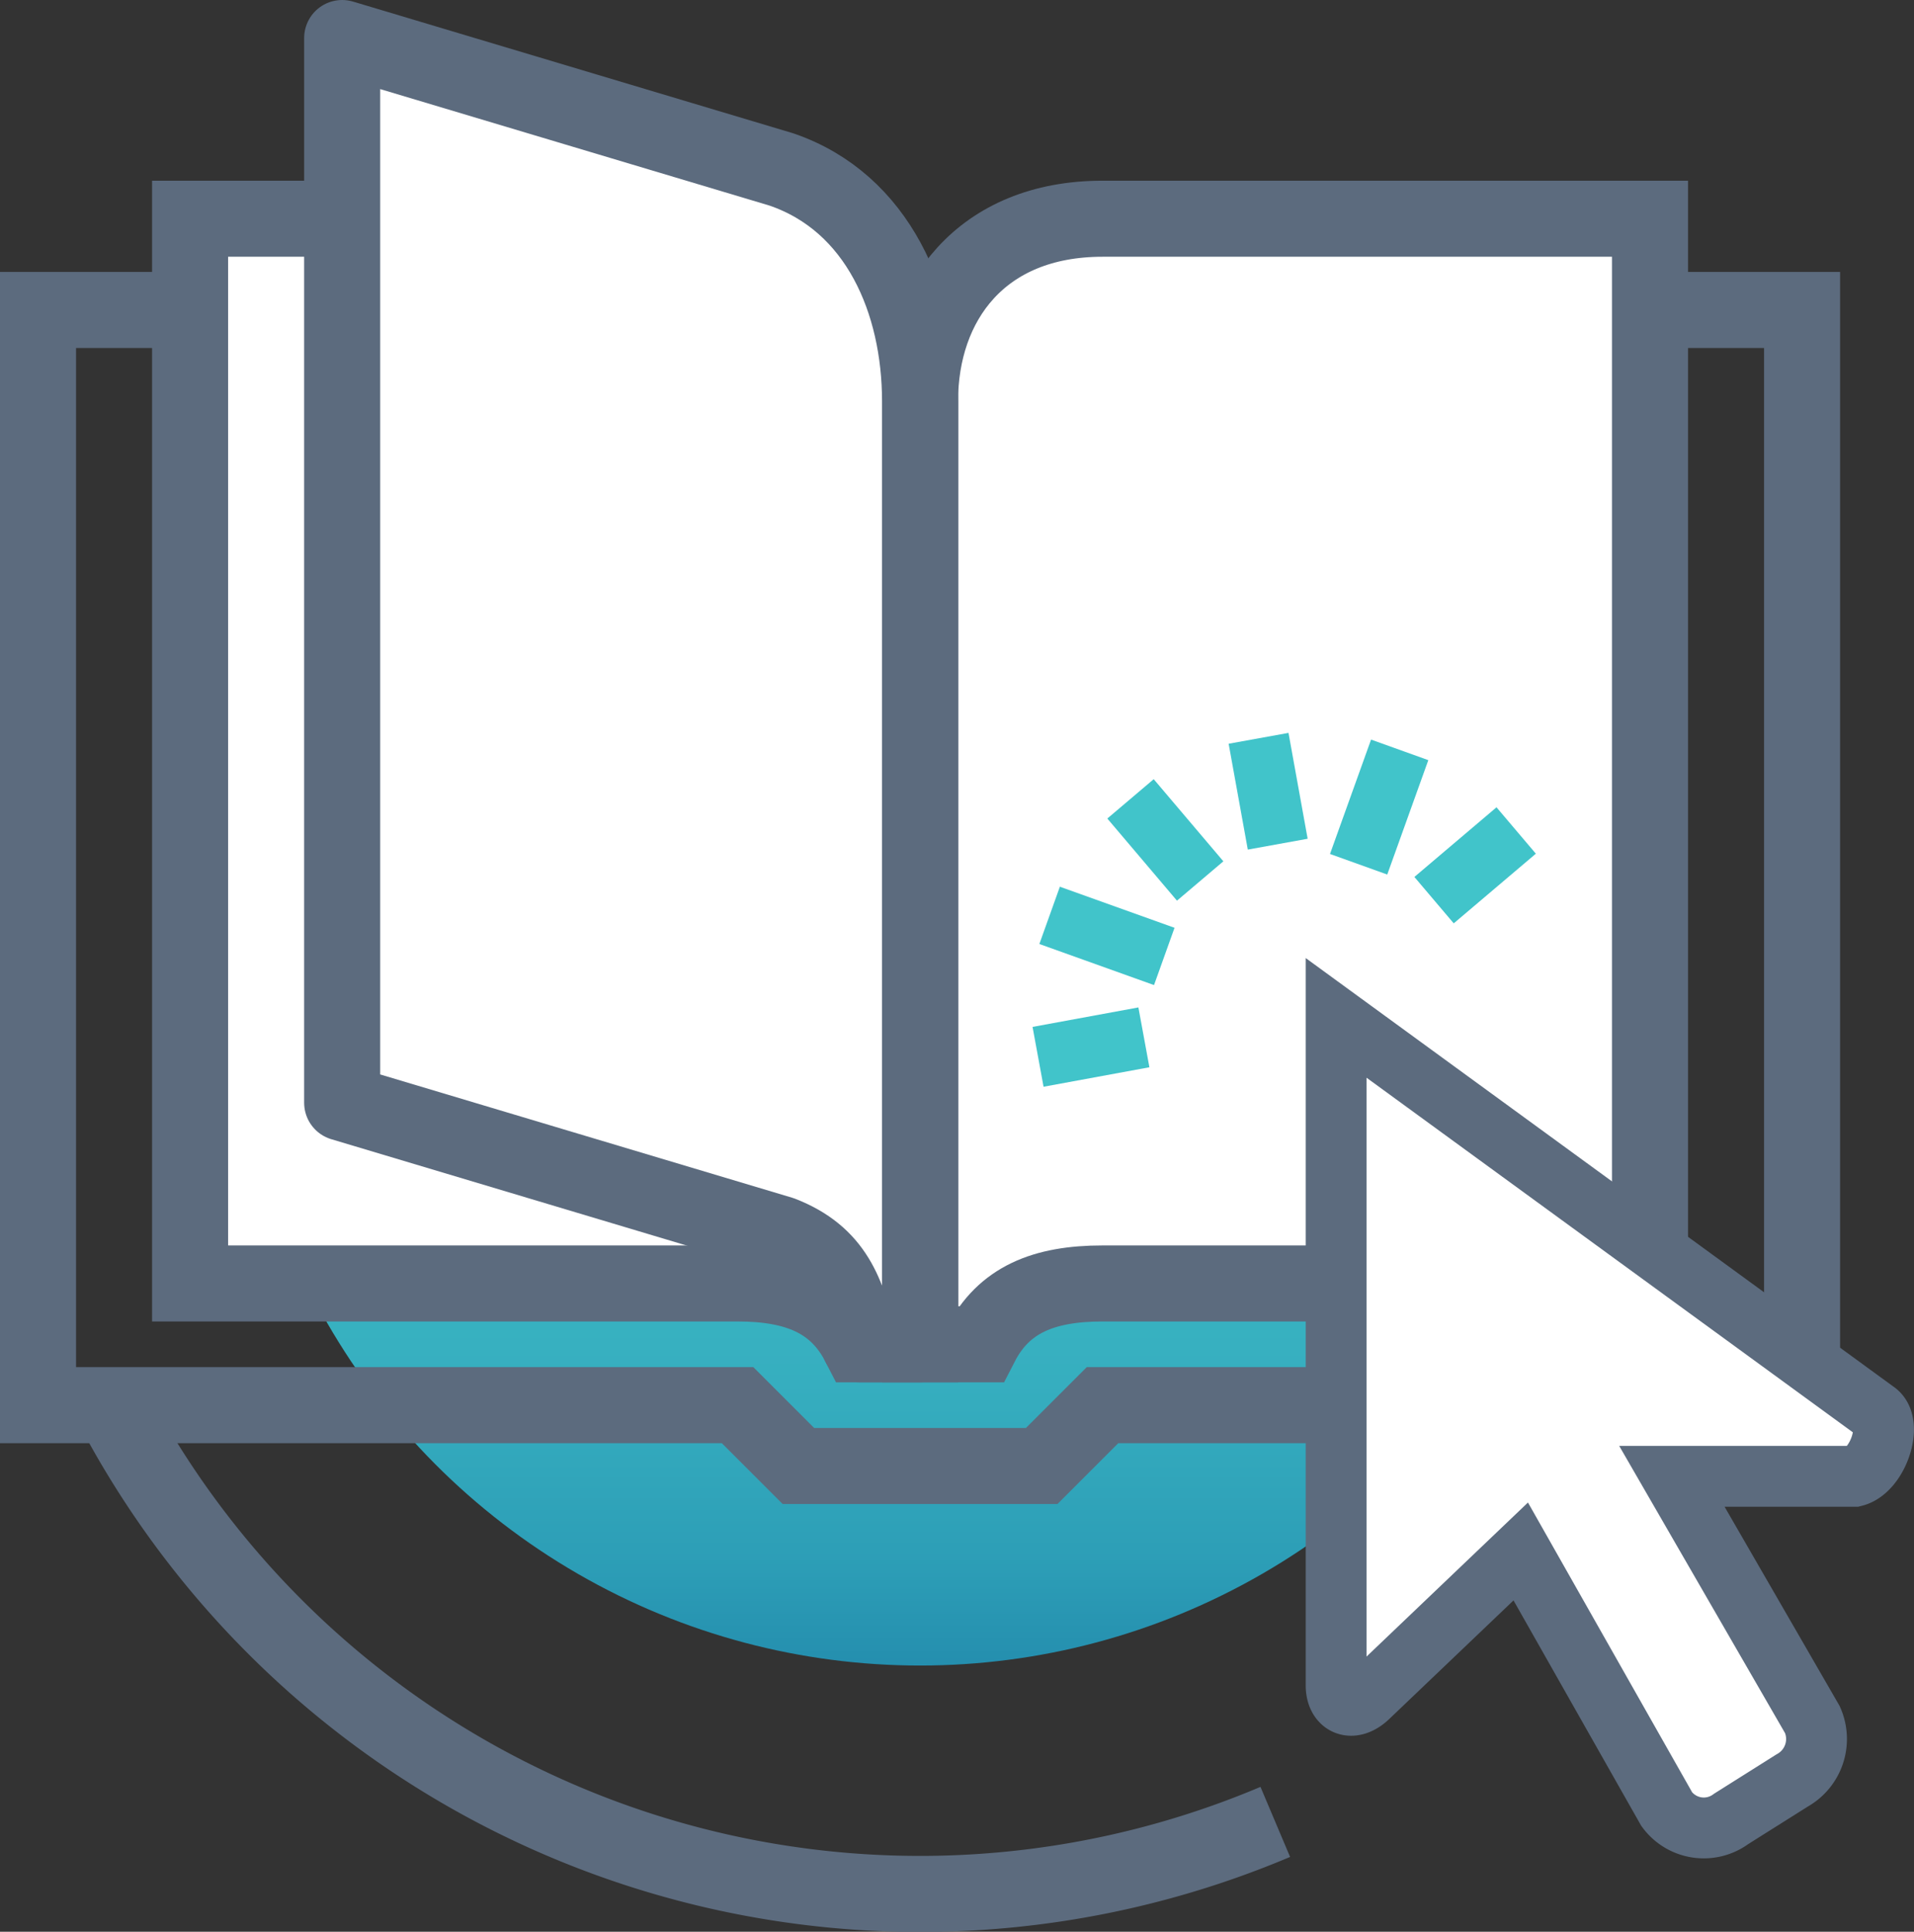 <svg id="level_01" data-name="level 01" xmlns="http://www.w3.org/2000/svg" xmlns:xlink="http://www.w3.org/1999/xlink" viewBox="0 0 62.93 63.5"><rect x="0" y="0" width="62.93" height="63.5" fill="#333333" stroke="none"/><defs><style>.cls-1{fill:url(#linear-gradient);}.cls-2,.cls-6{fill:none;}.cls-2,.cls-3,.cls-4,.cls-5{stroke:#5c6b7e;}.cls-2,.cls-3,.cls-5,.cls-6{stroke-miterlimit:10;}.cls-2,.cls-3,.cls-4{stroke-width:2.5px;}.cls-3,.cls-4,.cls-5{fill:#fff;}.cls-4{stroke-linejoin:round;}.cls-5,.cls-6{stroke-width:2px;}.cls-6{stroke:#41c4ca;}</style><linearGradient id="linear-gradient" x1="30.25" y1="64.47" x2="30.25" y2="3.27" gradientUnits="userSpaceOnUse"><stop offset="0" stop-color="#065591"/><stop offset="0.05" stop-color="#116a9c"/><stop offset="0.13" stop-color="#2086aa"/><stop offset="0.21" stop-color="#2c9db6"/><stop offset="0.31" stop-color="#36aebf"/><stop offset="0.44" stop-color="#3cbbc5"/><stop offset="0.6" stop-color="#40c2c9"/><stop offset="1" stop-color="#41c4ca"/></linearGradient></defs><title>Artboard 1</title><circle class="cls-1" cx="30.25" cy="32.25" r="22.5"/><polygon class="cls-2" points="59.25 46.19 36.25 46.19 34.25 48.19 26.25 48.19 24.25 46.19 1.25 46.19 1.25 10.19 59.25 10.19 59.25 46.19"/><path class="cls-3" d="M32.25,44.19h-2v-31c0-3.25,2-6,6-6h18v35h-18C34.31,42.19,33,42.73,32.25,44.19Z"/><path class="cls-3" d="M28.25,44.19h2v-31c0-3.25-2-6-6-6h-18v35h18C26.19,42.19,27.5,42.73,28.25,44.19Z"/><path class="cls-4" d="M28.25,44.19h2v-31c0-3.25-1.37-6.53-4.56-7.62L11.25,1.25v35l14.44,4.32C27.44,41.25,27.88,42.5,28.25,44.19Z"/><path class="cls-5" d="M61.68,46.4,43.93,33.46V55.4c0,.66.53.89,1.06.38L50,51l4.8,8.47a1.51,1.51,0,0,0,2.12.32l2-1.26a1.56,1.56,0,0,0,.67-2l-4.62-8h6C61.74,48.34,62.26,46.79,61.68,46.4Z"/><line class="cls-6" x1="44.67" y1="28.41" x2="46.02" y2="24.65"/><line class="cls-6" x1="42.01" y1="27.75" x2="41.38" y2="24.27"/><line class="cls-6" x1="39.46" y1="28.96" x2="37.17" y2="26.26"/><line class="cls-6" x1="38.28" y1="31.44" x2="34.51" y2="30.09"/><line class="cls-6" x1="47.15" y1="29.59" x2="49.85" y2="27.3"/><line class="cls-6" x1="37.61" y1="34.1" x2="34.13" y2="34.74"/><path class="cls-2" d="M41.93,59.89A30,30,0,0,1,3.68,46.19"/></svg>